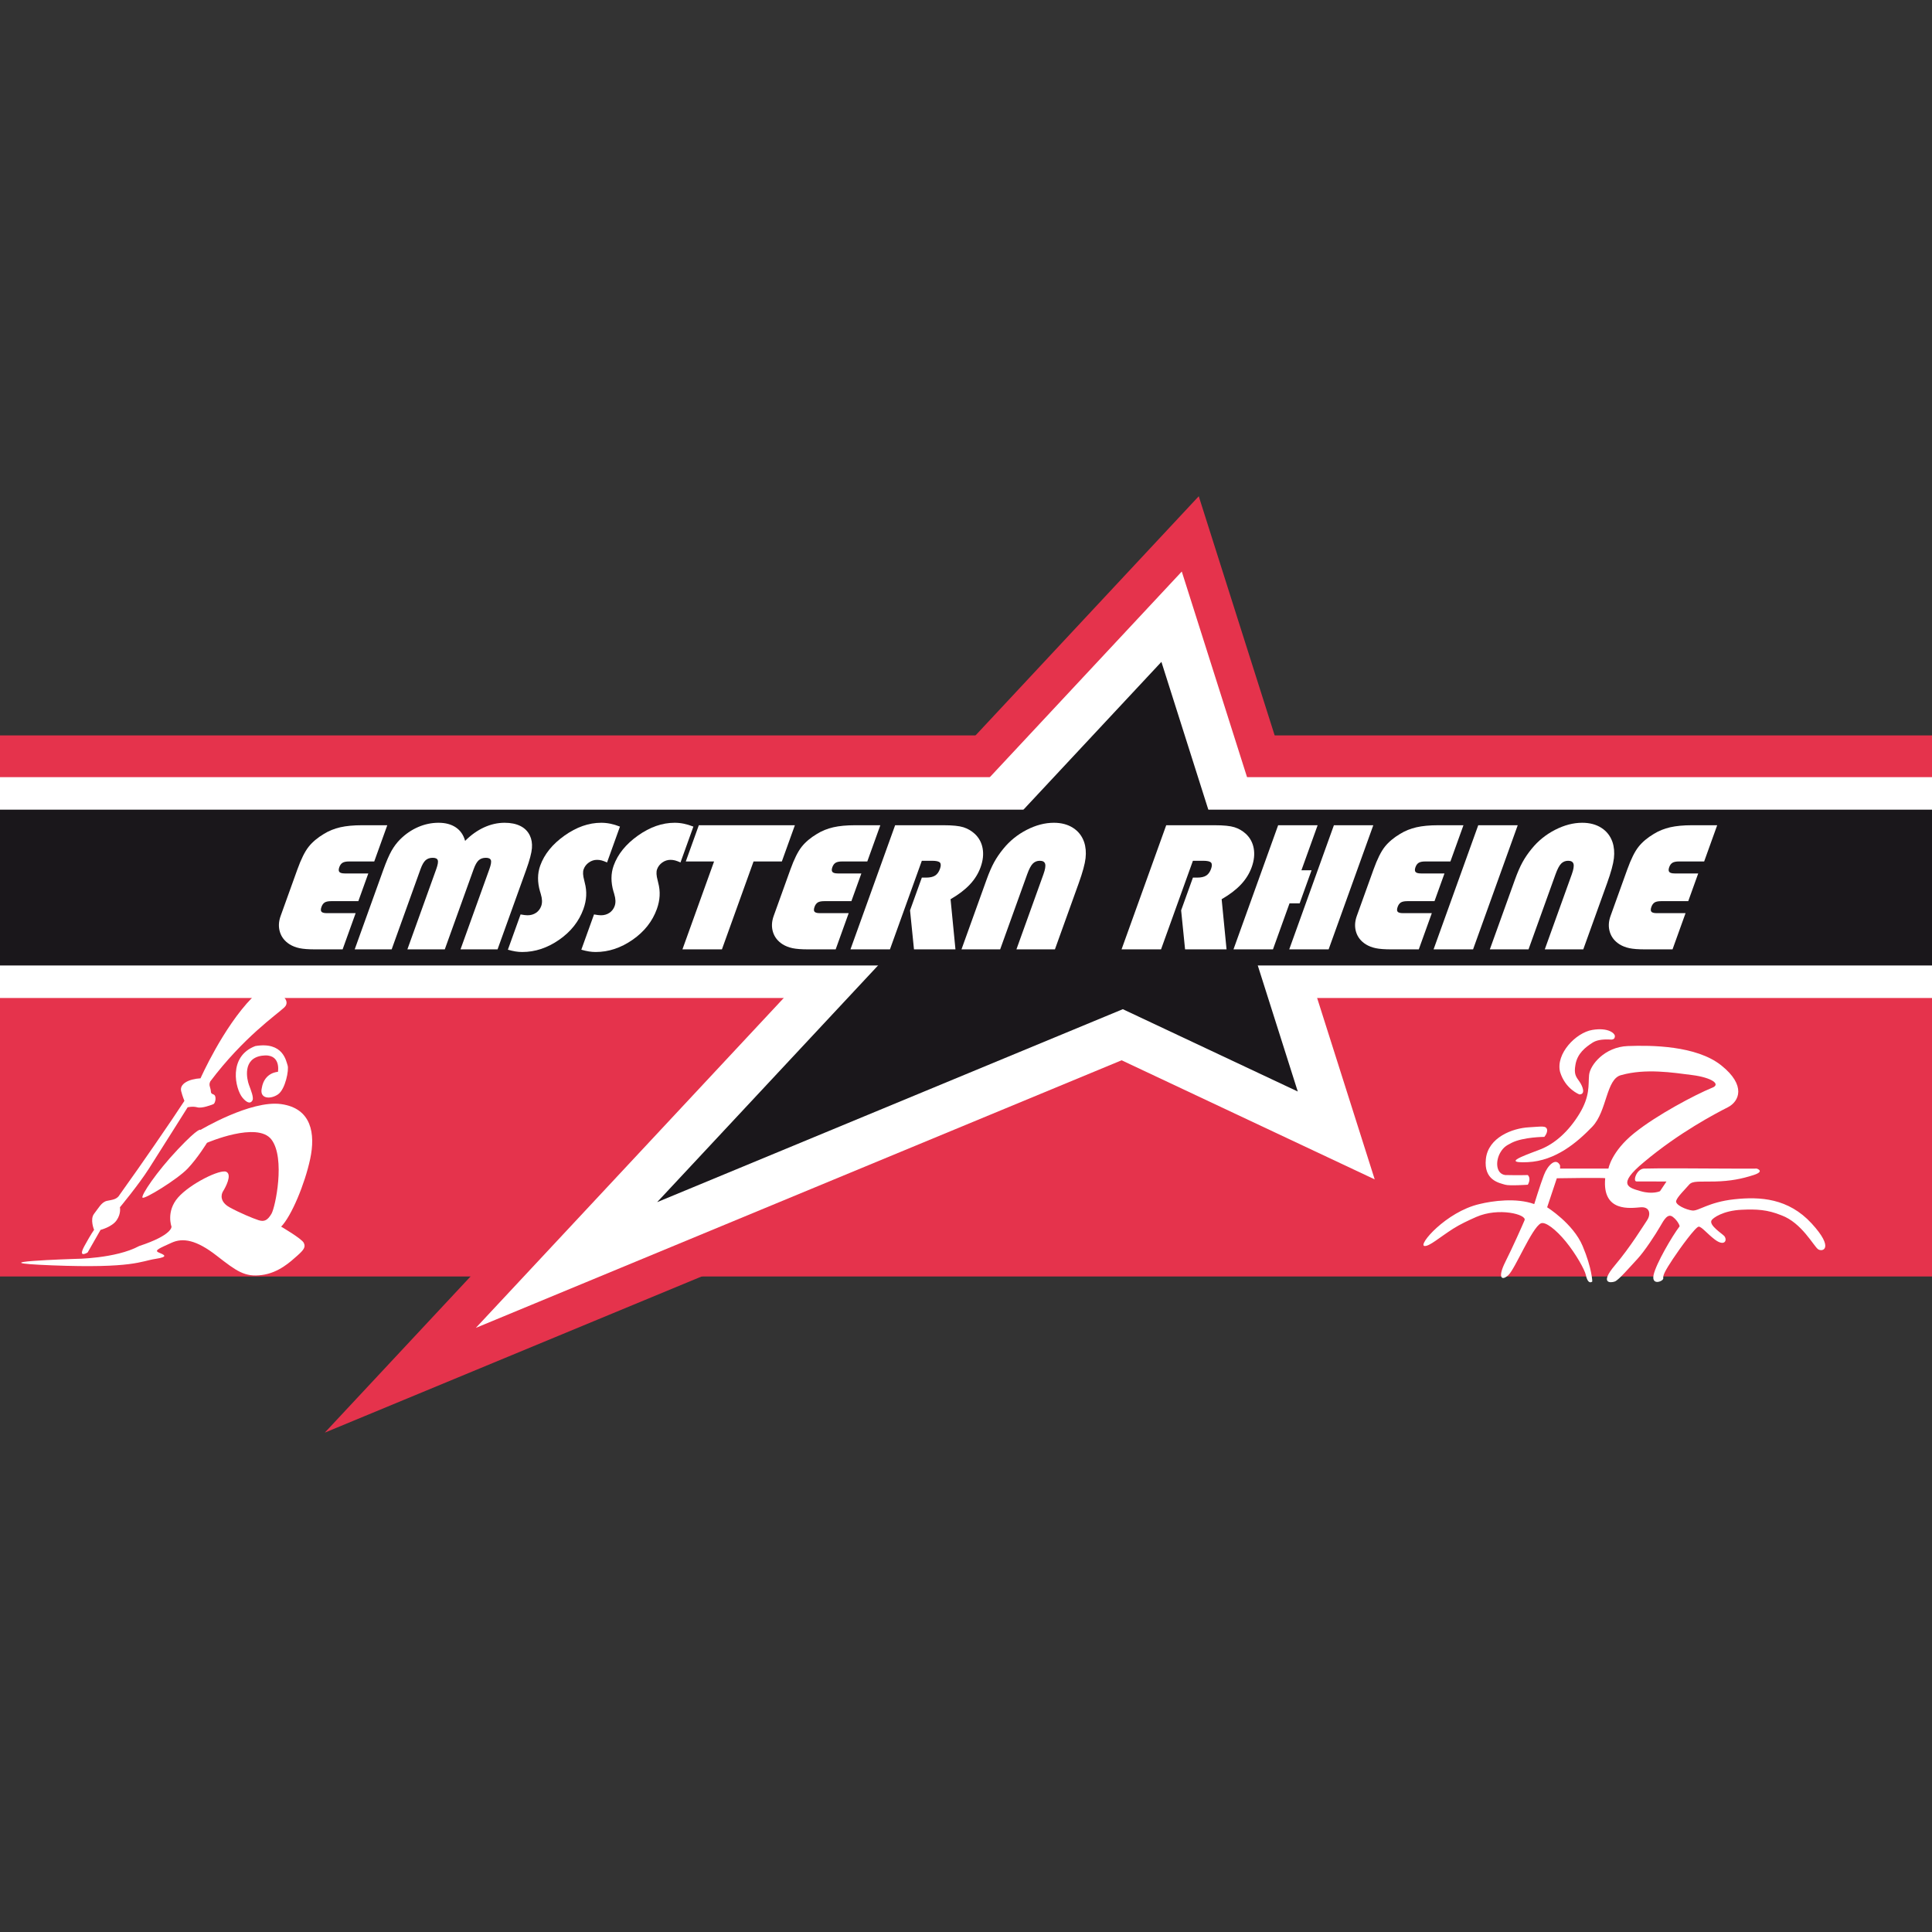 <?xml version="1.0" encoding="UTF-8" standalone="no"?>
<!DOCTYPE svg PUBLIC "-//W3C//DTD SVG 1.1//EN" "http://www.w3.org/Graphics/SVG/1.1/DTD/svg11.dtd">
<svg width="100%" height="100%" viewBox="0 0 186 186" version="1.1" xmlns="http://www.w3.org/2000/svg" xmlns:xlink="http://www.w3.org/1999/xlink" xml:space="preserve" xmlns:serif="http://www.serif.com/" style="fill-rule:evenodd;clip-rule:evenodd;stroke-linejoin:round;stroke-miterlimit:2;">
    <rect x="0" y="0" width="186" height="186" fill="#333333" stroke="none"/>
    <rect id="ArtBoard1" x="0" y="0" width="186" height="186" style="fill:none;"/>
    <clipPath id="_clip1">
        <rect id="ArtBoard11" serif:id="ArtBoard1" x="0" y="0" width="186" height="186"/>
    </clipPath>
    <g clip-path="url(#_clip1)">
        <g id="Emssterne" transform="matrix(0.09,0,0,0.09,-153.637,47.541)">
            <g transform="matrix(4.167,0,0,4.167,0,0)">
                <rect x="0" y="62.02" width="1038" height="138.897" style="fill:rgb(229,51,76);"/>
            </g>
            <g transform="matrix(4.167,0,0,4.167,0,0)">
                <path d="M493.046,241L717.397,0.624L779.021,194.787L697.337,156.349L493.046,241Z" style="fill:rgb(229,51,76);fill-rule:nonzero;"/>
            </g>
            <g transform="matrix(4.167,0,0,4.167,0,0)">
                <path d="M531.825,214.107L713.039,19.95L762.563,175.991L697.594,145.418L531.825,214.107Z" style="fill:white;fill-rule:nonzero;"/>
            </g>
            <g transform="matrix(4.167,0,0,4.167,0,0)">
                <rect x="0" y="72.736" width="1038" height="56.692" style="fill:white;"/>
            </g>
            <g transform="matrix(4.167,0,0,4.167,0,0)">
                <path d="M578.36,181.835L707.81,43.14L742.815,153.435L697.902,132.301L578.36,181.835Z" style="fill:rgb(26,23,27);"/>
            </g>
            <g transform="matrix(4.167,0,0,4.167,0,0)">
                <rect x="0" y="81.082" width="1038" height="39.999" style="fill:rgb(26,23,27);"/>
            </g>
            <g transform="matrix(4.167,0,0,4.167,0,0)">
                <path d="M481.841,188.126C481.841,188.126 487.078,191.177 487.637,192.265C488.197,193.353 487.659,194.086 485.982,195.577C484.302,197.067 481.228,199.983 476.874,200.544C472.522,201.106 470.474,199.621 465.284,195.577C460.093,191.533 456.631,190.915 453.694,192.265C450.753,193.614 449.141,194.207 450.383,194.749C451.622,195.291 453.28,195.841 449.554,196.404C445.828,196.966 443.895,198.872 423.062,198.061C402.228,197.249 428.856,196.404 428.856,196.404C428.856,196.404 439.323,196.383 445.414,193.092C453.974,190.282 453.694,188.126 453.694,188.126C453.694,188.126 452.242,184.243 455.348,180.674C458.457,177.105 466.232,173.29 467.769,174.051C469.303,174.811 467.549,178.054 466.94,179.019C466.33,179.982 466.162,181.807 468.595,183.157C471.029,184.508 474.577,185.999 476.046,186.469C477.518,186.941 478.365,186.492 479.357,184.815C480.351,183.134 482.965,170.547 479.357,165.772C475.752,160.997 462.8,166.601 462.8,166.601C462.8,166.601 460.435,170.479 457.832,173.223C455.23,175.967 446.643,181.244 446.242,180.674C445.841,180.105 449.781,174.135 455.348,168.255C460.917,162.377 461.144,163.288 461.144,163.288C461.144,163.288 474.026,155.581 481.841,156.666C489.657,157.75 490.673,164.276 489.293,170.741C487.914,177.204 484.478,185.418 481.841,188.126Z" style="fill:white;"/>
            </g>
            <g transform="matrix(4.167,0,0,4.167,0,0)">
                <path d="M474.392,155.837C474.392,155.837 473.731,157.207 471.907,155.008C470.083,152.812 468.122,144.442 475.219,141.763C482.386,140.573 483.111,145.643 483.498,146.732C483.884,147.816 482.948,152.862 481.015,154.181C479.081,155.501 476.207,155.351 476.874,152.525C477.542,148.485 481.015,148.385 481.015,148.385C481.015,148.385 481.934,143.5 476.874,144.246C471.814,144.993 473.081,150.373 473.563,151.697C474.044,153.024 474.971,155.184 474.392,155.837Z" style="fill:white;"/>
            </g>
            <g transform="matrix(4.167,0,0,4.167,0,0)">
                <path d="M456.176,153.354C455.702,151.517 458.011,150.233 461.144,150.043C461.144,150.043 466.89,137.036 474.392,129.345C475.394,128.518 476.187,128.065 478.53,127.688C480.873,127.313 484.673,129.934 482.668,131.829C480.667,133.721 472.158,139.532 463.628,150.87C463.488,151.343 463.295,151.517 463.628,152.525C463.962,153.536 463.541,153.87 464.457,154.181C465.37,154.493 464.956,156.458 464.457,156.666C463.955,156.871 461.522,157.828 460.317,157.493C459.109,157.159 457.832,157.493 457.832,157.493C457.832,157.493 450.58,169.02 447.898,173.223C445.215,177.425 440.446,183.157 440.446,183.157C440.446,183.157 440.811,184.727 439.619,186.469C438.425,188.214 435.479,188.954 435.479,188.954L432.167,194.749C432.167,194.749 429.52,196.43 431.339,193.092C433.16,189.757 433.823,188.954 433.823,188.954C433.823,188.954 432.69,186.246 433.823,184.815C434.957,183.381 435.711,181.809 437.135,181.504C438.558,181.195 439.693,181.188 440.446,179.846C446.761,171.06 453.694,160.807 453.694,160.807L457.005,155.837C457.005,155.837 456.547,154.789 456.176,153.354Z" style="fill:white;"/>
            </g>
            <g transform="matrix(4.167,0,0,4.167,0,0)">
                <path d="M805.177,187.298C802.865,188.527 798.633,198.916 796.896,200.544C795.162,202.171 794.066,201.245 796.068,197.232C798.072,193.221 800.43,187.924 801.036,186.469C801.643,185.015 794.424,183.087 788.617,185.642C786.672,186.498 784.425,187.549 782.662,188.676C779.166,190.914 776.614,193.202 775.371,193.092C773.504,192.927 780.875,184.316 789.445,182.33C792.787,181.5 798.919,180.669 803.519,182.33C803.519,182.33 805.019,177.451 806.004,174.879C806.989,172.307 809.105,170.257 810.143,172.394C810.166,172.684 810.143,173.223 810.143,173.223L822.563,173.223C822.563,173.223 823.317,168.838 829.185,164.117C835.053,159.394 844.899,154.234 849.055,152.525C851.646,151.609 849.088,149.856 844.088,149.213C839.087,148.572 832.123,147.466 825.875,149.213C821.938,150.111 822.246,158.477 818.423,162.46C814.598,166.442 809.018,171.239 801.865,171.568C797.805,171.755 798.264,171.121 800.076,170.277C801.457,169.636 803.623,168.871 805.177,168.255C808.765,166.832 812.332,163.72 815.111,159.148C817.891,154.577 817.359,151.783 817.594,149.213C817.83,146.646 821.563,141.988 827.528,141.763C833.496,141.537 845.122,141.604 851.537,146.732C857.955,151.855 856.186,155.972 853.195,157.493C850.203,159.014 840.774,163.912 831.668,171.568C824.602,177.414 827.754,178.124 830.84,179.019C833.929,179.914 835.809,179.019 835.809,179.019L837.465,176.535C837.465,176.535 830.806,176.522 829.78,176.522C828.757,176.522 829.766,173.341 831.668,173.223C835.357,173.101 845.84,173.183 853.195,173.223C856.742,173.244 860.646,173.223 860.646,173.223C860.646,173.223 862.84,173.903 859.818,174.879C856.796,175.856 853.889,176.442 849.883,176.535C845.877,176.629 844.148,176.312 843.261,177.363C842.371,178.414 840.236,180.473 839.949,181.504C839.66,182.531 842.503,183.788 844.088,183.986C845.672,184.182 848.28,181.806 854.892,181.097C861.503,180.386 868.762,180.816 874.722,187.298C880.677,193.779 877.497,194.716 876.375,193.921C875.256,193.127 872.176,187.135 866.998,185.223C863.319,183.727 860.528,183.616 856.774,183.788C851.936,184.01 849.435,185.887 849.055,186.469C848.209,187.767 851.999,190.07 852.365,190.61C853.144,191.745 852.271,193.246 849.883,191.438C847.906,189.938 846.498,188.126 845.743,188.126C844.988,188.126 841.091,193.426 839.12,196.404C837.149,199.385 836.519,200.616 836.638,201.372C836.754,202.127 833.563,203.397 834.152,200.544C834.74,197.69 839.006,190.422 840.776,188.126C841.023,188.117 840.428,186.654 839.12,185.642C837.813,184.63 836.883,186.243 835.809,188.126C834.734,190.01 831.821,194.474 830.013,196.404C828.205,198.337 825.225,201.824 824.217,202.201C823.213,202.577 820.166,202.858 824.217,198.061C828.269,193.263 831.568,187.824 832.497,186.469C833.426,185.117 833.338,182.967 830.84,183.157C828.344,183.35 820.915,184.546 821.734,175.706C821.734,175.5 809.315,175.706 809.315,175.706L806.831,183.157C806.831,183.157 813.511,187.315 815.94,193.092C818.367,198.869 818.423,202.201 818.423,202.201C818.423,202.201 817.358,203.279 816.768,200.544C816.466,199.149 814.191,195.09 811.6,191.926C809.106,188.884 806.31,186.695 805.177,187.298Z" style="fill:white;"/>
            </g>
            <g transform="matrix(4.167,0,0,4.167,0,0)">
                <path d="M796.068,174.879C796.068,174.879 800.019,174.958 801.865,174.879C802.82,175.888 801.865,177.363 801.865,177.363C801.865,177.363 797.16,177.69 796.068,177.363C794.524,176.898 790.509,176.241 791.102,170.741C791.693,165.236 797.9,162.846 802.16,162.621C805.466,162.448 806.611,162.092 806.831,163.288C806.896,164.206 806.104,165.083 806.104,165.083C806.104,165.083 800.729,165.097 797.725,166.601C796.477,167.243 795.683,167.65 794.851,169.034C793.526,171.233 793.627,174.54 796.068,174.879Z" style="fill:white;"/>
            </g>
            <g transform="matrix(4.167,0,0,4.167,0,0)">
                <path d="M815.111,154.181C815.111,154.181 811.493,152.845 810.143,148.385C809.009,143.734 814.201,138.328 818.423,137.624C822.644,136.917 824.331,138.605 824.217,139.279C824.177,139.521 824.224,139.987 823.391,140.108C820.589,139.932 819.294,140.366 818.423,140.935C816.733,142.039 814.565,143.624 814.088,146.613C813.659,149.02 814.266,149.667 815.111,150.87C815.957,152.072 816.773,154.181 815.111,154.181Z" style="fill:white;"/>
            </g>
            <g transform="matrix(4.167,0,0,4.167,0,0)">
                <path d="M497.618,116.945L490.589,116.945C488.842,116.945 487.495,116.843 486.547,116.639C485.599,116.436 484.758,116.109 484.024,115.658C482.765,114.857 481.933,113.806 481.529,112.503C481.124,111.201 481.183,109.823 481.707,108.367L486.003,96.429C486.961,93.767 487.927,91.824 488.9,90.601C489.874,89.379 491.177,88.281 492.811,87.306C494.083,86.52 495.487,85.953 497.02,85.603C498.552,85.254 500.41,85.079 502.589,85.079L509.084,85.079L505.738,94.378L499.29,94.378C498.532,94.378 497.97,94.49 497.603,94.716C497.235,94.941 496.958,95.316 496.769,95.84C496.564,96.408 496.571,96.818 496.789,97.073C497.007,97.327 497.471,97.455 498.183,97.455L504.214,97.455L501.654,104.569L494.671,104.569C493.929,104.569 493.377,104.683 493.018,104.908C492.659,105.134 492.385,105.509 492.197,106.032C491.987,106.614 491.985,107.028 492.189,107.276C492.394,107.524 492.853,107.647 493.564,107.647L500.963,107.647L497.618,116.945Z" style="fill:white;fill-rule:nonzero;"/>
            </g>
            <g transform="matrix(4.167,0,0,4.167,0,0)">
                <path d="M527.882,116.945L535.296,96.341C535.699,95.221 535.827,94.457 535.68,94.05C535.532,93.642 535.103,93.438 534.392,93.438C533.634,93.438 533.021,93.65 532.552,94.072C532.083,94.495 531.652,95.25 531.26,96.341L523.846,116.945L514.244,116.945L521.656,96.341C522.06,95.221 522.188,94.457 522.039,94.05C521.893,93.642 521.464,93.438 520.753,93.438C519.995,93.438 519.382,93.65 518.913,94.072C518.443,94.495 518.013,95.25 517.62,96.341L510.208,116.945L500.72,116.945L508.055,96.56C508.83,94.407 509.535,92.769 510.17,91.649C510.806,90.528 511.545,89.546 512.39,88.703C513.763,87.335 515.297,86.283 516.992,85.549C518.687,84.814 520.439,84.446 522.249,84.446C524.043,84.446 525.525,84.847 526.7,85.647C527.872,86.448 528.661,87.597 529.065,89.095C530.568,87.582 532.186,86.429 533.917,85.636C535.648,84.843 537.411,84.446 539.205,84.446C540.798,84.446 542.147,84.723 543.256,85.276C544.363,85.829 545.172,86.643 545.683,87.72C546.135,88.652 546.313,89.735 546.216,90.972C546.12,92.209 545.623,94.072 544.728,96.56L537.393,116.945L527.882,116.945Z" style="fill:white;fill-rule:nonzero;"/>
            </g>
            <g transform="matrix(4.167,0,0,4.167,0,0)">
                <path d="M540.044,117.032L543.304,107.975C543.71,108.047 544.054,108.102 544.335,108.139C544.616,108.174 544.864,108.193 545.081,108.193C545.916,108.193 546.645,107.982 547.269,107.56C547.892,107.138 548.338,106.556 548.604,105.813C548.903,104.984 548.867,103.966 548.498,102.758C548.458,102.613 548.427,102.504 548.407,102.43C548.376,102.343 548.343,102.242 548.308,102.125C547.601,99.71 547.612,97.484 548.345,95.447C549.403,92.508 551.479,89.939 554.573,87.743C557.669,85.545 560.809,84.446 563.995,84.446C564.783,84.446 565.569,84.526 566.356,84.686C567.14,84.847 567.96,85.094 568.813,85.429L565.499,94.64C564.97,94.392 564.511,94.218 564.122,94.116C563.733,94.014 563.339,93.962 562.937,93.962C562.179,93.962 561.479,94.188 560.837,94.64C560.195,95.091 559.747,95.672 559.49,96.385C559.249,97.054 559.301,98.008 559.644,99.244C559.704,99.507 559.749,99.703 559.78,99.834C560.083,100.968 560.204,102.092 560.144,103.206C560.083,104.319 559.849,105.442 559.44,106.577C558.299,109.75 556.222,112.384 553.21,114.479C550.198,116.574 547.038,117.622 543.729,117.622C543.157,117.622 542.579,117.575 541.993,117.48C541.409,117.385 540.76,117.236 540.044,117.032Z" style="fill:white;fill-rule:nonzero;"/>
            </g>
            <g transform="matrix(4.167,0,0,4.167,0,0)">
                <path d="M558.896,117.032L562.155,107.975C562.562,108.047 562.905,108.102 563.187,108.139C563.468,108.174 563.716,108.193 563.933,108.193C564.768,108.193 565.496,107.982 566.12,107.56C566.743,107.138 567.189,106.556 567.456,105.813C567.755,104.984 567.719,103.966 567.35,102.758C567.31,102.613 567.278,102.504 567.259,102.43C567.228,102.343 567.194,102.242 567.159,102.125C566.452,99.71 566.464,97.484 567.196,95.447C568.255,92.508 570.331,89.939 573.425,87.743C576.521,85.545 579.66,84.446 582.847,84.446C583.635,84.446 584.421,84.526 585.208,84.686C585.991,84.847 586.812,85.094 587.665,85.429L584.351,94.64C583.821,94.392 583.362,94.218 582.974,94.116C582.585,94.014 582.19,93.962 581.788,93.962C581.03,93.962 580.33,94.188 579.688,94.64C579.047,95.091 578.599,95.672 578.342,96.385C578.101,97.054 578.152,98.008 578.495,99.244C578.556,99.507 578.601,99.703 578.632,99.834C578.935,100.968 579.056,102.092 578.995,103.206C578.935,104.319 578.7,105.442 578.292,106.577C577.15,109.75 575.073,112.384 572.062,114.479C569.05,116.574 565.89,117.622 562.581,117.622C562.009,117.622 561.431,117.575 560.845,117.48C560.261,117.385 559.611,117.236 558.896,117.032Z" style="fill:white;fill-rule:nonzero;"/>
            </g>
            <g transform="matrix(4.167,0,0,4.167,0,0)">
                <path d="M585.714,94.378L589.061,85.079L613.718,85.079L610.372,94.378L603.11,94.378L594.99,116.945L584.854,116.945L592.976,94.378L585.714,94.378Z" style="fill:white;fill-rule:nonzero;"/>
            </g>
            <g transform="matrix(4.167,0,0,4.167,0,0)">
                <path d="M624.188,116.945L617.159,116.945C615.412,116.945 614.064,116.843 613.116,116.639C612.169,116.436 611.328,116.109 610.594,115.658C609.335,114.857 608.503,113.806 608.099,112.503C607.693,111.201 607.753,109.823 608.276,108.367L612.573,96.429C613.53,93.767 614.497,91.824 615.47,90.601C616.444,89.379 617.747,88.281 619.381,87.306C620.653,86.52 622.057,85.953 623.59,85.603C625.122,85.254 626.979,85.079 629.159,85.079L635.654,85.079L632.308,94.378L625.86,94.378C625.103,94.378 624.54,94.49 624.173,94.716C623.805,94.941 623.527,95.316 623.339,95.84C623.134,96.408 623.141,96.818 623.358,97.073C623.577,97.327 624.04,97.455 624.753,97.455L630.784,97.455L628.224,104.569L621.241,104.569C620.499,104.569 619.947,104.683 619.588,104.908C619.229,105.134 618.955,105.509 618.767,106.032C618.558,106.614 618.555,107.028 618.759,107.276C618.964,107.524 619.423,107.647 620.134,107.647L627.533,107.647L624.188,116.945Z" style="fill:white;fill-rule:nonzero;"/>
            </g>
            <g transform="matrix(4.167,0,0,4.167,0,0)">
                <path d="M646.306,98.524L647.396,98.524C648.399,98.524 649.175,98.35 649.718,98.001C650.261,97.652 650.674,97.084 650.957,96.298C651.234,95.527 651.235,94.985 650.962,94.672C650.688,94.359 650.018,94.203 648.95,94.203L646.306,94.203L638.122,116.945L627.985,116.945L639.452,85.079L651.862,85.079C654.182,85.079 655.884,85.25 656.967,85.592C658.05,85.934 659.017,86.491 659.868,87.262C660.971,88.281 661.653,89.539 661.919,91.038C662.184,92.537 662.01,94.137 661.397,95.84C660.811,97.47 659.89,98.954 658.635,100.292C657.38,101.631 655.729,102.889 653.682,104.068L654.939,116.945L644.292,116.945L643.281,106.926L646.306,98.524Z" style="fill:white;fill-rule:nonzero;"/>
            </g>
            <g transform="matrix(4.167,0,0,4.167,0,0)">
                <path d="M656.487,116.945L662.919,99.069C663.579,97.236 664.231,95.734 664.877,94.563C665.523,93.392 666.3,92.253 667.208,91.147C668.854,89.11 670.858,87.484 673.22,86.268C675.583,85.054 677.908,84.446 680.197,84.446C682.13,84.446 683.774,84.883 685.13,85.756C686.486,86.629 687.433,87.844 687.971,89.401C688.386,90.652 688.509,92.031 688.338,93.537C688.167,95.043 687.582,97.186 686.582,99.964L680.472,116.945L670.59,116.945L677.524,97.673C677.964,96.451 678.112,95.567 677.97,95.021C677.824,94.476 677.366,94.203 676.594,94.203C675.882,94.203 675.286,94.443 674.804,94.923C674.321,95.403 673.837,96.32 673.35,97.673L666.415,116.945L656.487,116.945Z" style="fill:white;fill-rule:nonzero;"/>
            </g>
            <g transform="matrix(4.167,0,0,4.167,0,0)">
                <path d="M715.897,98.524L716.987,98.524C717.991,98.524 718.767,98.35 719.31,98.001C719.853,97.652 720.266,97.084 720.549,96.298C720.826,95.527 720.827,94.985 720.554,94.672C720.279,94.359 719.609,94.203 718.542,94.203L715.897,94.203L707.714,116.945L697.577,116.945L709.044,85.079L721.454,85.079C723.773,85.079 725.476,85.25 726.559,85.592C727.642,85.934 728.608,86.491 729.46,87.262C730.563,88.281 731.245,89.539 731.511,91.038C731.775,92.537 731.602,94.137 730.989,95.84C730.402,97.47 729.481,98.954 728.227,100.292C726.972,101.631 725.321,102.889 723.273,104.068L724.531,116.945L713.884,116.945L712.873,106.926L715.897,98.524Z" style="fill:white;fill-rule:nonzero;"/>
            </g>
            <g transform="matrix(4.167,0,0,4.167,0,0)">
                <path d="M740.622,116.945L752.089,85.079L762.202,85.079L750.735,116.945L740.622,116.945ZM726.31,116.945L737.776,85.079L747.913,85.079L743.75,96.647L746.349,96.647L743.294,105.137L740.694,105.137L736.446,116.945L726.31,116.945Z" style="fill:white;fill-rule:nonzero;"/>
            </g>
            <g transform="matrix(4.167,0,0,4.167,0,0)">
                <path d="M773.879,116.945L766.851,116.945C765.104,116.945 763.756,116.843 762.808,116.639C761.86,116.436 761.02,116.109 760.285,115.658C759.026,114.857 758.194,113.806 757.79,112.503C757.385,111.201 757.444,109.823 757.968,108.367L762.265,96.429C763.222,93.767 764.188,91.824 765.161,90.601C766.136,89.379 767.438,88.281 769.072,87.306C770.345,86.52 771.748,85.953 773.281,85.603C774.813,85.254 776.671,85.079 778.851,85.079L785.346,85.079L781.999,94.378L775.552,94.378C774.794,94.378 774.231,94.49 773.864,94.716C773.496,94.941 773.219,95.316 773.03,95.84C772.825,96.408 772.832,96.818 773.05,97.073C773.269,97.327 773.731,97.455 774.444,97.455L780.476,97.455L777.915,104.569L770.933,104.569C770.19,104.569 769.639,104.683 769.279,104.908C768.92,105.134 768.646,105.509 768.458,106.032C768.249,106.614 768.246,107.028 768.45,107.276C768.655,107.524 769.114,107.647 769.825,107.647L777.225,107.647L773.879,116.945Z" style="fill:white;fill-rule:nonzero;"/>
            </g>
            <g transform="matrix(4.167,0,0,4.167,0,0)">
                <path d="M777.676,116.945L789.143,85.079L799.279,85.079L787.813,116.945L777.676,116.945Z" style="fill:white;fill-rule:nonzero;"/>
            </g>
            <g transform="matrix(4.167,0,0,4.167,0,0)">
                <path d="M792.121,116.945L798.554,99.069C799.213,97.236 799.865,95.734 800.511,94.563C801.157,93.392 801.934,92.253 802.842,91.147C804.487,89.11 806.491,87.484 808.854,86.268C811.217,85.054 813.542,84.446 815.831,84.446C817.764,84.446 819.408,84.883 820.765,85.756C822.12,86.629 823.066,87.844 823.604,89.401C824.02,90.652 824.143,92.031 823.972,93.537C823.801,95.043 823.216,97.186 822.216,99.964L816.105,116.945L806.224,116.945L813.158,97.673C813.599,96.451 813.746,95.567 813.603,95.021C813.458,94.476 813,94.203 812.228,94.203C811.516,94.203 810.919,94.443 810.438,94.923C809.954,95.403 809.471,96.32 808.983,97.673L802.049,116.945L792.121,116.945Z" style="fill:white;fill-rule:nonzero;"/>
            </g>
            <g transform="matrix(4.167,0,0,4.167,0,0)">
                <path d="M839.017,116.945L831.988,116.945C830.241,116.945 828.894,116.843 827.946,116.639C826.998,116.436 826.157,116.109 825.423,115.658C824.164,114.857 823.332,113.806 822.929,112.503C822.522,111.201 822.582,109.823 823.106,108.367L827.402,96.429C828.36,93.767 829.325,91.824 830.299,90.601C831.272,89.379 832.576,88.281 834.21,87.306C835.482,86.52 836.886,85.953 838.419,85.603C839.951,85.254 841.809,85.079 843.988,85.079L850.483,85.079L847.138,94.378L840.688,94.378C839.931,94.378 839.369,94.49 839.002,94.716C838.634,94.941 838.356,95.316 838.168,95.84C837.964,96.408 837.97,96.818 838.188,97.073C838.405,97.327 838.87,97.455 839.581,97.455L845.612,97.455L843.053,104.569L836.07,104.569C835.328,104.569 834.776,104.683 834.417,104.908C834.058,105.134 833.784,105.509 833.596,106.032C833.386,106.614 833.384,107.028 833.588,107.276C833.793,107.524 834.252,107.647 834.963,107.647L842.362,107.647L839.017,116.945Z" style="fill:white;fill-rule:nonzero;"/>
            </g>
        </g>
    </g>
</svg>
